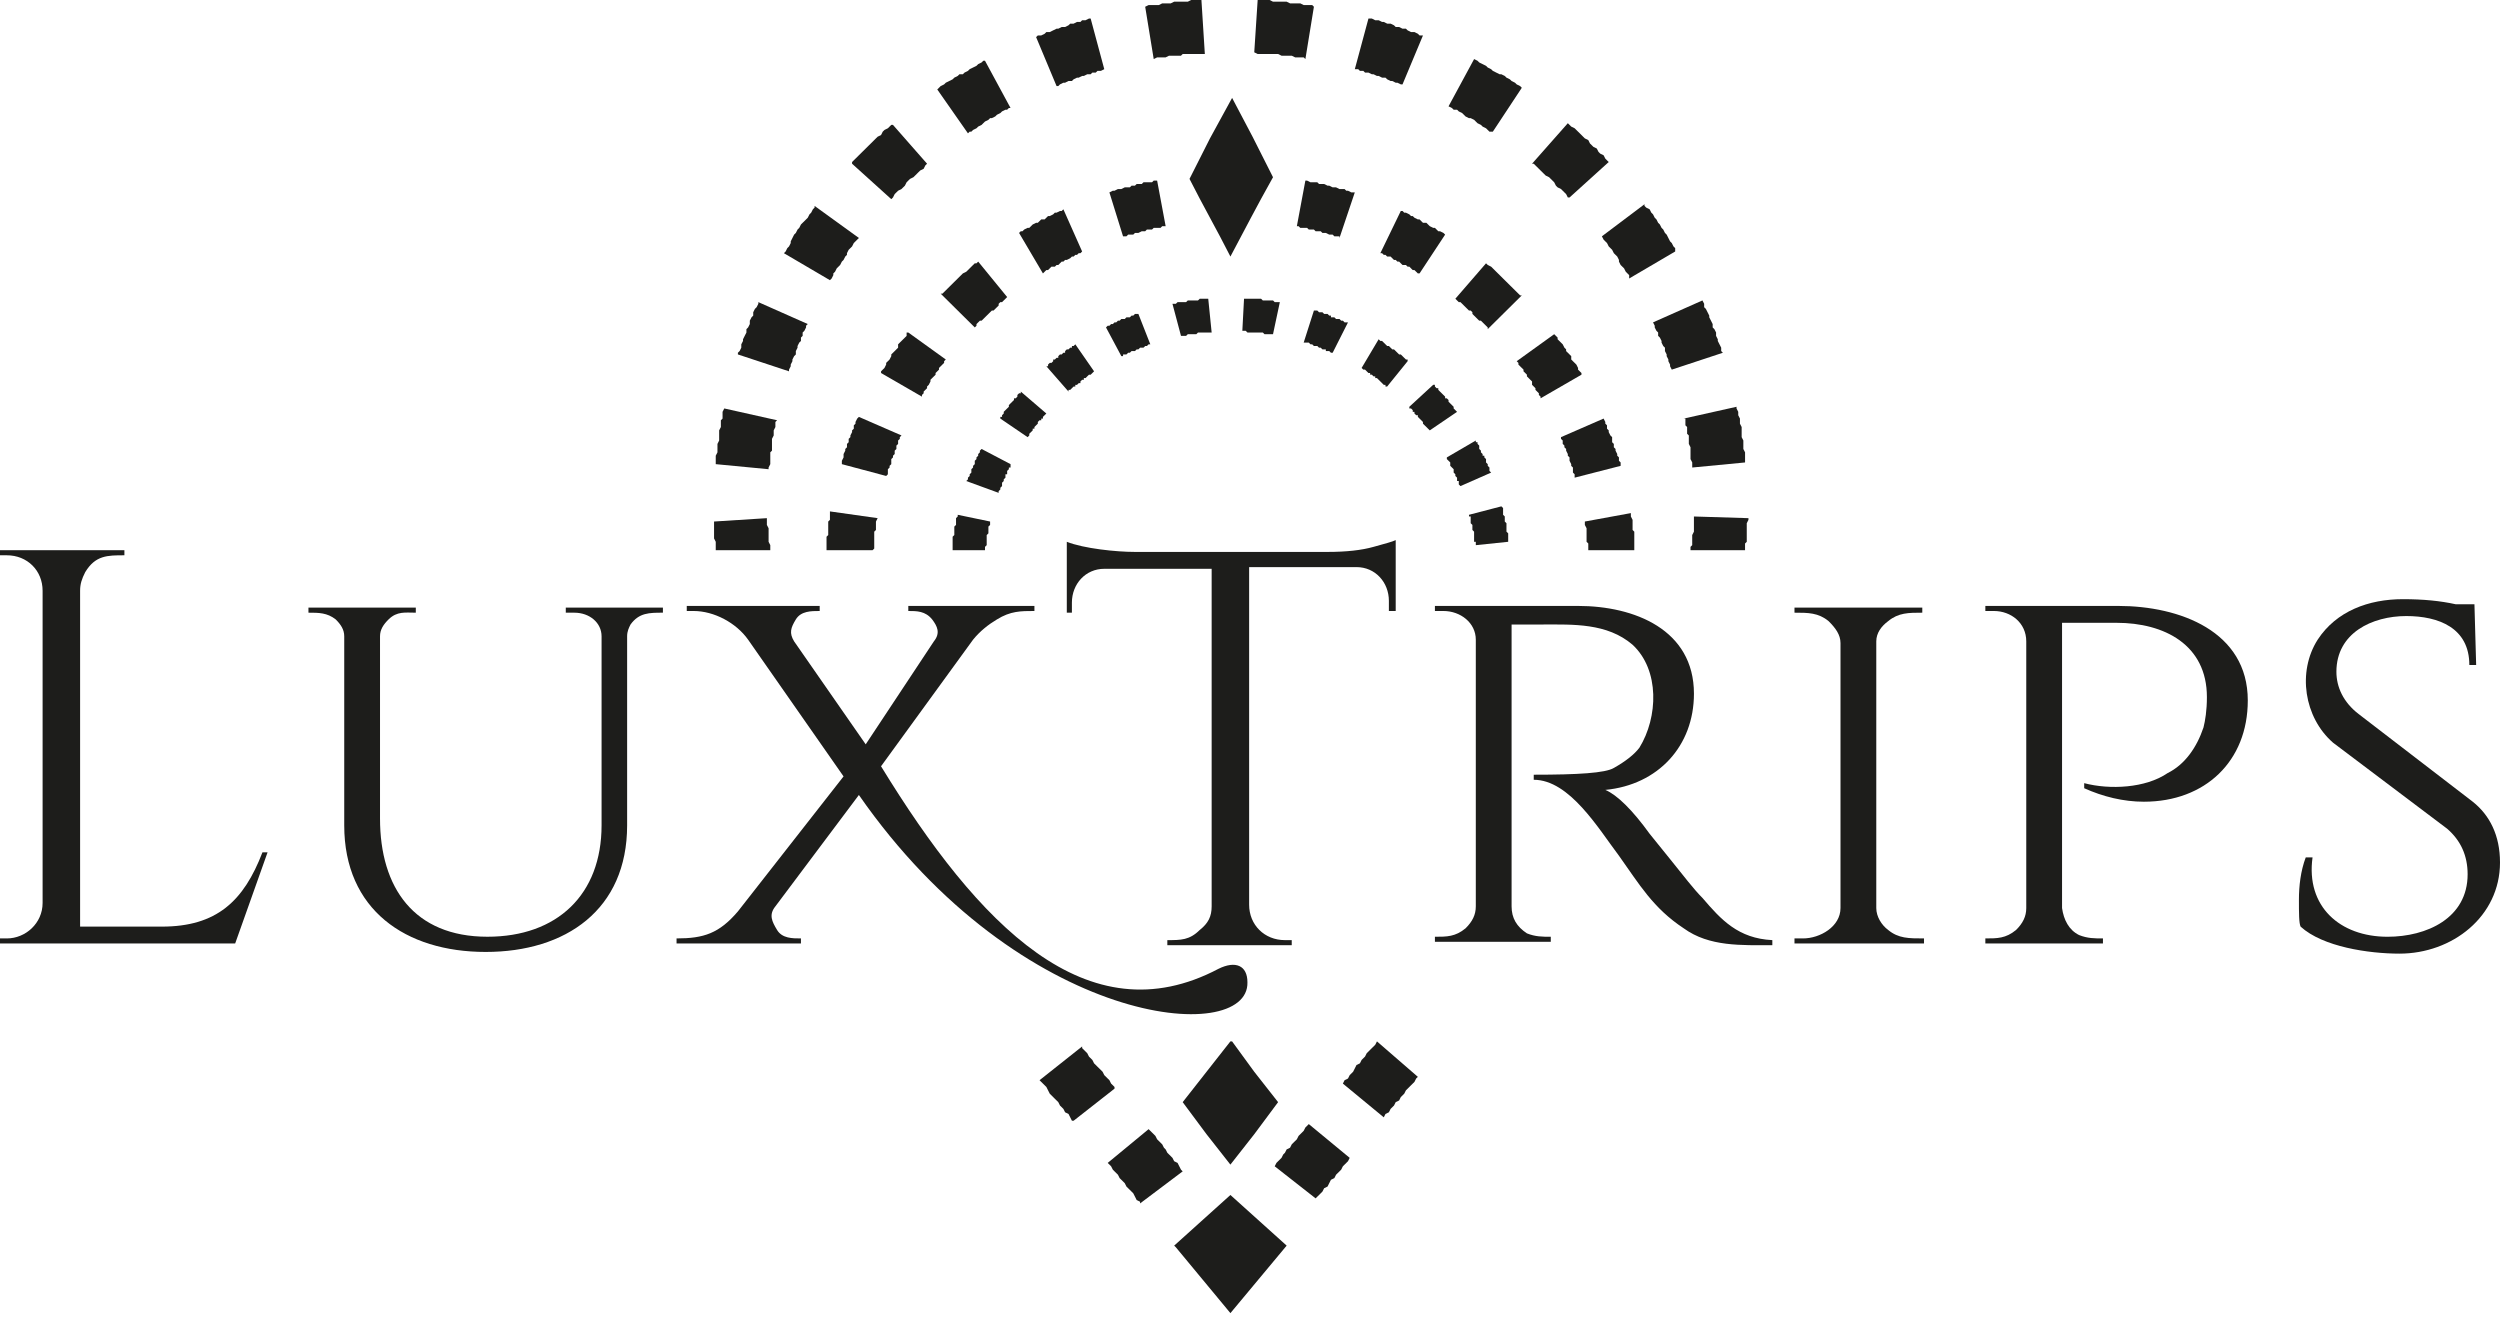 <svg width="121" height="64" viewBox="0 0 121 64" fill="none" xmlns="http://www.w3.org/2000/svg">
<path d="M71.181 24.997V25.079V25.161V25.242V25.324L71.264 25.406V25.488V25.569V25.651L71.346 25.733V25.814V25.896V25.978V26.059V26.141V26.223H71.429V26.305V26.386L72.996 26.223V26.141V26.059V25.978V25.896V25.814L72.913 25.733V25.651V25.569V25.488V25.406V25.324L72.831 25.242V25.161V25.079V24.997L72.749 24.916V24.834V24.752V24.671V24.589L72.666 24.507L71.099 24.916V24.997H71.181Z" fill="#1D1D1B"/>
<path d="M72.089 22.792V22.71V22.628L72.007 22.547V22.465L71.924 22.383V22.302V22.22L71.842 22.138V22.056H71.759V21.975L71.677 21.893V21.811L71.594 21.73V21.648V21.566L71.512 21.485V21.403H71.429V21.321L70.027 22.138V22.22L70.11 22.302L70.192 22.383V22.465V22.547L70.275 22.628L70.357 22.71V22.792V22.873L70.439 22.955V23.037L70.522 23.119V23.2V23.282H70.605V23.364V23.445L70.687 23.527L72.172 22.873L72.089 22.792Z" fill="#1D1D1B"/>
<path d="M70.439 19.851L70.356 19.769V19.688L70.274 19.606L70.191 19.524L70.109 19.442V19.361L70.026 19.279H69.944V19.197L69.861 19.116L69.779 19.034L69.696 18.952L69.614 18.871V18.789H69.531L69.449 18.707V18.625H69.366L68.212 19.688V19.769H68.294L68.377 19.851V19.933H68.459V20.014L68.542 20.096H68.624V20.178L68.707 20.259L68.789 20.341L68.871 20.423V20.504L68.954 20.586L69.037 20.668L69.119 20.75L69.201 20.831L70.521 19.933L70.439 19.851Z" fill="#1D1D1B"/>
<path d="M68.129 17.4H68.047L67.964 17.319L67.882 17.237L67.799 17.155H67.717L67.634 17.073L67.552 16.992L67.469 16.91H67.387L67.304 16.828L67.222 16.747H67.139L67.057 16.665L66.974 16.583L66.892 16.502H66.809L66.727 16.42L65.902 17.809L65.985 17.89H66.067L66.15 17.972L66.232 18.054H66.314V18.135H66.397L66.48 18.217H66.562V18.299H66.644L66.727 18.381L66.809 18.462L66.892 18.544L66.974 18.626H67.057V18.707H67.139L68.129 17.482V17.4Z" fill="#1D1D1B"/>
<path d="M63.346 16.583L63.428 16.665H63.511L63.593 16.747H63.676H63.758L63.841 16.828H63.923L64.006 16.91H64.088H64.171V16.992H64.253H64.336L64.418 17.073H64.501L65.243 15.603H65.16H65.078L64.996 15.521H64.913L64.831 15.44H64.748H64.665L64.583 15.358H64.501H64.418V15.276H64.336L64.253 15.195H64.171H64.088L64.006 15.113H63.923H63.841L63.758 15.031H63.676H63.593L63.098 16.583H63.181H63.263H63.346Z" fill="#1D1D1B"/>
<path d="M60.294 16.012L60.376 16.093H60.459H60.541H60.624H60.706H60.789H60.871H60.954H61.036H61.119L61.201 16.175H61.284H61.366H61.449H61.531H61.614L61.944 14.623H61.861H61.779H61.696L61.614 14.541H61.531H61.449H61.366H61.284H61.201H61.119L61.036 14.46H60.954H60.871H60.789H60.706H60.624H60.541H60.459H60.376H60.294H60.211L60.129 16.012H60.211H60.294Z" fill="#1D1D1B"/>
<path d="M81.986 25.079V25.243V25.324V25.406V25.569V25.651V25.733L81.903 25.896V25.978V26.141V26.223V26.386L81.821 26.468V26.631H84.46V26.468V26.305L84.543 26.223V26.059V25.896V25.733V25.651V25.488V25.324L84.625 25.161V25.079L81.986 24.998V25.079Z" fill="#1D1D1B"/>
<path d="M81.574 20.259V20.423V20.586L81.656 20.668V20.831V20.995L81.739 21.076V21.24V21.403V21.485L81.821 21.648V21.811V21.893V22.056V22.22L81.904 22.383V22.465V22.628L84.461 22.383V22.22V22.056V21.893L84.378 21.73V21.566V21.485V21.321L84.296 21.158V20.995V20.831V20.668L84.213 20.504V20.341V20.259L84.131 20.096V19.933L84.048 19.769V19.688L81.492 20.259H81.574Z" fill="#1D1D1B"/>
<path d="M80.007 15.603L80.089 15.766V15.848L80.172 16.012L80.254 16.093V16.256L80.337 16.338L80.419 16.502V16.583L80.501 16.747L80.584 16.828V16.992L80.666 17.155V17.237L80.749 17.4V17.482L80.831 17.645V17.727L80.914 17.89L83.388 17.073L83.306 16.992V16.828L83.223 16.665L83.141 16.502V16.42L83.058 16.256V16.093L82.976 15.93L82.893 15.848V15.685L82.811 15.521L82.728 15.358V15.276L82.646 15.113L82.564 14.95L82.481 14.868V14.704L82.398 14.541L80.007 15.603Z" fill="#1D1D1B"/>
<path d="M77.532 11.437L77.615 11.6L77.697 11.682L77.78 11.764L77.862 11.927L77.945 12.009L78.027 12.09L78.11 12.254L78.192 12.335L78.275 12.417L78.357 12.581V12.662L78.439 12.826L78.522 12.907L78.605 12.989L78.687 13.152L78.769 13.234L78.852 13.316V13.479L81.079 12.172V12.009L80.996 11.927L80.914 11.764L80.832 11.682L80.749 11.519L80.666 11.355L80.584 11.274L80.502 11.11L80.419 11.028L80.337 10.865L80.254 10.783L80.172 10.62L80.089 10.538L80.007 10.375L79.924 10.293L79.842 10.13L79.677 10.048L79.594 9.966V9.885L77.532 11.437Z" fill="#1D1D1B"/>
<path d="M74.316 8.006L74.481 8.169L74.563 8.251L74.646 8.332L74.728 8.414L74.811 8.496L74.976 8.577L75.058 8.659L75.141 8.741L75.223 8.823L75.306 8.986L75.388 9.068L75.553 9.149L75.635 9.231L75.718 9.313L75.8 9.394L75.883 9.558H75.966L77.862 7.842L77.78 7.761L77.698 7.679L77.615 7.516L77.45 7.434L77.368 7.352L77.285 7.189L77.12 7.107L77.038 7.025L76.955 6.944L76.873 6.78L76.708 6.699L76.625 6.617L76.543 6.535L76.378 6.372L76.295 6.29L76.213 6.208L76.048 6.127L75.966 6.045L75.883 5.963L74.151 7.924H74.233L74.316 8.006Z" fill="#1D1D1B"/>
<path d="M70.274 5.228L70.357 5.31H70.522L70.604 5.392L70.769 5.473L70.852 5.555L70.934 5.637L71.099 5.719H71.182L71.347 5.8L71.429 5.882L71.512 5.964L71.677 6.045L71.759 6.127L71.924 6.209L72.006 6.29L72.089 6.372H72.254L73.656 4.248L73.574 4.166L73.409 4.085L73.326 4.003L73.161 3.921L73.079 3.84L72.914 3.758L72.831 3.676L72.666 3.595H72.584L72.419 3.513L72.254 3.431L72.171 3.35L72.006 3.268L71.924 3.186L71.759 3.104L71.594 3.023L71.512 2.941L71.347 2.859L70.109 5.147L70.274 5.228Z" fill="#1D1D1B"/>
<path d="M65.82 3.431H65.985L66.068 3.513H66.233L66.398 3.594H66.48L66.645 3.676H66.728L66.892 3.758H67.057L67.14 3.839L67.305 3.921H67.387L67.552 4.003H67.635L67.8 4.084H67.882L68.872 1.715H68.707L68.625 1.634L68.46 1.552H68.295L68.13 1.47L68.047 1.389H67.882L67.717 1.307H67.552L67.47 1.225L67.305 1.144H67.14L66.975 1.062H66.892L66.728 0.98H66.562L66.398 0.898H66.233L65.573 3.349H65.738L65.82 3.431Z" fill="#1D1D1B"/>
<path d="M61.036 2.614H61.119H61.284H61.449H61.614H61.696H61.861L62.026 2.696H62.109H62.274H62.439H62.521L62.686 2.777H62.851H63.016H63.099L63.181 2.859L63.593 0.327L63.511 0.245H63.346H63.181H63.099L62.934 0.163H62.769H62.604H62.439L62.274 0.082H62.109H61.944H61.779H61.614L61.449 0H61.366H61.201H61.036H60.871L60.706 2.532L60.871 2.614H61.036Z" fill="#1D1D1B"/>
<path d="M76.707 25.324V25.406L76.79 25.569V25.651V25.733V25.896V25.978V26.059V26.223L76.873 26.304V26.386V26.549V26.631H79.1V26.468V26.386V26.223V26.141V25.978V25.896V25.733L79.017 25.651V25.488V25.406V25.242V25.161L78.934 24.997V24.916V24.834L76.707 25.242V25.324Z" fill="#1D1D1B"/>
<path d="M75.635 21.321V21.485L75.717 21.566V21.648L75.8 21.73V21.811L75.882 21.975V22.056L75.965 22.138V22.22V22.302L76.047 22.465V22.547L76.13 22.628V22.71V22.873L76.212 22.955V23.037V23.119L78.439 22.547V22.383L78.357 22.302V22.138L78.274 22.056V21.975L78.192 21.811V21.73L78.109 21.648V21.485L78.027 21.403V21.24V21.158L77.944 21.076L77.862 20.913V20.831L77.779 20.749V20.586L77.697 20.504V20.423L77.614 20.259L75.552 21.158V21.24L75.635 21.321Z" fill="#1D1D1B"/>
<path d="M73.491 17.645L73.573 17.727L73.656 17.809L73.738 17.89V17.972L73.821 18.054L73.903 18.135V18.217L73.986 18.299L74.068 18.381L74.151 18.462V18.625L74.233 18.707L74.316 18.789V18.871L74.398 18.952L74.481 19.034V19.116L74.563 19.197V19.279L76.543 18.135V18.054L76.46 17.972L76.378 17.89V17.809L76.295 17.645L76.213 17.564L76.13 17.482L76.048 17.4V17.237L75.965 17.155L75.883 17.073L75.8 16.992V16.91L75.718 16.828L75.635 16.665L75.553 16.583L75.471 16.502L75.388 16.42V16.338L75.305 16.256L75.223 16.175L73.408 17.482L73.491 17.564V17.645Z" fill="#1D1D1B"/>
<path d="M73.573 14.296L73.491 14.214L73.408 14.132L73.326 14.051L73.243 13.969L73.161 13.887L73.078 13.806L72.996 13.724L72.913 13.642L72.831 13.561L72.748 13.479L72.666 13.397L72.584 13.316L72.501 13.234L72.418 13.152L72.336 13.07L72.254 12.989L72.171 12.907L72.006 12.825L71.924 12.744L70.439 14.459L70.521 14.541L70.604 14.623H70.686L70.769 14.704L70.851 14.786L70.934 14.868L71.016 14.949L71.099 15.031H71.181L71.264 15.113V15.194L71.346 15.276L71.429 15.358L71.511 15.44L71.594 15.521H71.676L71.759 15.603L71.841 15.684L71.924 15.766L72.006 15.848V15.93L73.656 14.296H73.573Z" fill="#1D1D1B"/>
<path d="M68.706 10.62H68.624L68.459 10.538L68.376 10.457H68.294L68.212 10.375L68.046 10.293H67.964L67.882 10.211H67.799L66.809 12.254H66.892L66.974 12.335H67.057L67.139 12.417H67.304L67.387 12.499L67.469 12.581H67.552L67.634 12.662H67.717L67.799 12.744L67.882 12.825H68.046L68.129 12.907H68.212L68.294 12.989L68.376 13.071H68.459L68.541 13.152L68.624 13.234H68.706L69.944 11.355L69.861 11.273L69.696 11.192H69.614L69.531 11.11L69.449 11.028H69.366L69.201 10.947L69.119 10.865L69.036 10.783H68.871L68.789 10.702L68.706 10.62Z" fill="#1D1D1B"/>
<path d="M63.428 8.823L63.263 8.741H63.18L62.768 10.947H62.85L62.933 11.029H63.098H63.18H63.263L63.345 11.11H63.51H63.593L63.675 11.192H63.758H63.923L64.005 11.274H64.088H64.17L64.335 11.355H64.417H64.5L64.582 11.437H64.747H64.83V11.519L65.572 9.313H65.49H65.407L65.242 9.231H65.16L65.077 9.15H64.912H64.83L64.665 9.068H64.582H64.5L64.335 8.986H64.252L64.088 8.905H64.005H63.84L63.758 8.823H63.675H63.51H63.428Z" fill="#1D1D1B"/>
<path d="M63.346 54.406L63.181 54.57L63.098 54.733L63.016 54.815L62.851 54.978L62.768 55.142L62.686 55.223L62.521 55.386L62.438 55.55L62.273 55.632L62.191 55.795L62.108 55.877L62.026 56.04L61.861 56.203L61.779 56.285L61.696 56.449L63.676 58.001L63.758 57.919L63.923 57.756L64.005 57.674L64.088 57.511L64.253 57.429L64.335 57.265L64.418 57.102L64.583 57.02L64.665 56.857L64.748 56.775L64.913 56.612L64.995 56.449L65.078 56.367L65.243 56.203L65.325 56.04L63.346 54.406Z" fill="#1D1D1B"/>
<path d="M66.562 50.567L66.397 50.73L66.315 50.812L66.15 50.975L66.067 51.139L65.902 51.302L65.82 51.465L65.655 51.547L65.573 51.71L65.49 51.874L65.325 52.037L65.243 52.2L65.078 52.282L64.995 52.446L66.975 54.079L67.057 53.916L67.222 53.834L67.305 53.671L67.47 53.508L67.552 53.344L67.717 53.263L67.799 53.099L67.964 52.936L68.047 52.772L68.212 52.609L68.294 52.527L68.459 52.364L68.542 52.2L68.624 52.119L66.645 50.403L66.562 50.567Z" fill="#1D1D1B"/>
<path d="M59.552 12.417C60.294 11.028 60.789 10.048 61.614 8.578L60.624 6.617L59.634 4.738L58.562 6.699L57.572 8.659C58.232 9.966 58.892 11.11 59.552 12.417Z" fill="#1D1D1B"/>
<path d="M46.931 6.372H47.014L47.096 6.29L47.261 6.209L47.344 6.127L47.509 6.045L47.591 5.963L47.674 5.882L47.839 5.8L47.921 5.718H48.004L48.169 5.637L48.251 5.555L48.416 5.473L48.498 5.392L48.663 5.31H48.746L48.828 5.228H48.911L47.674 2.941H47.591L47.509 3.023L47.344 3.104L47.261 3.186L47.096 3.268L46.931 3.349L46.849 3.431L46.684 3.513L46.602 3.594H46.437L46.354 3.676L46.189 3.758L46.107 3.84L45.942 3.921L45.777 4.003L45.694 4.085L45.529 4.166L45.447 4.248L45.364 4.33L46.849 6.454L46.931 6.372Z" fill="#1D1D1B"/>
<path d="M51.716 18.871H51.798L51.881 18.789L51.963 18.707H52.046V18.626H52.128L52.211 18.544H52.293V18.462L52.376 18.381H52.458V18.299H52.541L52.623 18.217L52.706 18.136H52.788L52.87 18.054L52.953 17.972L52.046 16.665L51.963 16.747H51.881V16.828H51.798L51.716 16.91H51.633L51.551 16.992V17.073H51.468L51.386 17.155H51.303L51.221 17.237V17.319H51.138L51.056 17.4H50.974V17.482L50.891 17.564H50.809L50.726 17.645V17.727H50.644L51.716 18.952V18.871Z" fill="#1D1D1B"/>
<path d="M50.56 13.152L50.643 13.071H50.725L50.808 12.989L50.89 12.907H51.055L51.138 12.826H51.22L51.303 12.744L51.385 12.662H51.468L51.55 12.581H51.633L51.798 12.499L51.88 12.417H51.963L52.045 12.335H52.128L52.21 12.254H52.293L52.375 12.172L51.468 10.13L51.385 10.212H51.303L51.138 10.293H51.055L50.973 10.375L50.808 10.457H50.725L50.643 10.538L50.56 10.62H50.395L50.313 10.702L50.23 10.783H50.148L49.983 10.865L49.901 10.947L49.818 11.028H49.736L49.571 11.11L49.488 11.192H49.406L49.323 11.274L50.478 13.234L50.56 13.152Z" fill="#1D1D1B"/>
<path d="M40.251 13.479L40.333 13.316V13.234L40.416 13.152L40.498 12.989L40.581 12.907L40.663 12.825L40.746 12.662L40.828 12.58L40.911 12.417L40.993 12.335V12.254L41.076 12.09L41.158 12.009L41.241 11.927L41.323 11.764L41.406 11.682L41.488 11.6L41.571 11.518L39.426 9.966V10.048L39.344 10.13L39.261 10.293L39.179 10.375L39.096 10.538L39.014 10.62L38.849 10.783L38.766 10.865L38.684 11.028L38.601 11.11L38.519 11.273L38.436 11.355L38.354 11.518L38.271 11.682V11.764L38.189 11.927L38.106 12.009L38.024 12.172L37.941 12.254L40.168 13.561L40.251 13.479Z" fill="#1D1D1B"/>
<path d="M43.138 9.639L43.22 9.558L43.303 9.394L43.385 9.313L43.468 9.231L43.632 9.149L43.715 9.067L43.797 8.986L43.88 8.822L43.962 8.741L44.045 8.659L44.21 8.577L44.292 8.496L44.375 8.414L44.457 8.332L44.54 8.251L44.705 8.169L44.787 8.005L44.87 7.924L43.22 6.045H43.138L43.055 6.127L42.973 6.208L42.808 6.29L42.725 6.372L42.643 6.535L42.478 6.617L42.395 6.698L42.313 6.78L42.148 6.944L42.065 7.025L41.983 7.107L41.9 7.189L41.735 7.352L41.653 7.434L41.57 7.515L41.405 7.679L41.323 7.76L41.24 7.842V7.924L43.138 9.639Z" fill="#1D1D1B"/>
<path d="M47.262 15.766V15.685L47.345 15.603L47.427 15.521H47.51L47.592 15.44L47.675 15.358L47.757 15.276L47.84 15.194L47.922 15.113L48.005 15.031H48.087L48.17 14.95L48.252 14.868L48.335 14.786V14.704L48.417 14.623H48.5L48.582 14.541L48.665 14.459L48.747 14.378L47.345 12.662L47.262 12.744H47.18L47.097 12.825L47.015 12.907L46.932 12.989L46.85 13.071L46.767 13.152L46.602 13.234L46.52 13.316L46.438 13.397L46.355 13.479L46.273 13.561L46.19 13.642L46.108 13.724L46.025 13.806L45.943 13.887L45.86 13.969L45.778 14.051L45.695 14.133L45.613 14.214H45.53L47.18 15.848L47.262 15.766Z" fill="#1D1D1B"/>
<path d="M51.22 4.166L51.303 4.084L51.468 4.003H51.55L51.715 3.921H51.88L51.963 3.839L52.128 3.758H52.21L52.375 3.676H52.458L52.623 3.594H52.788L52.87 3.513H53.035L53.117 3.431H53.282L53.447 3.349L52.788 0.898H52.705L52.54 0.98H52.375L52.293 1.062H52.128L51.963 1.144H51.798L51.715 1.225L51.55 1.307H51.385L51.22 1.389H51.138L50.973 1.47L50.808 1.552H50.643L50.561 1.634L50.396 1.715H50.231L50.148 1.797L51.138 4.166H51.22Z" fill="#1D1D1B"/>
<path d="M55.84 2.859L56.005 2.777H56.17H56.252H56.417L56.582 2.696H56.664H56.829H56.994H57.159L57.242 2.614H57.407H57.572H57.654H57.819H57.984H58.149H58.232H58.314L58.149 0H57.984H57.819H57.654L57.489 0.082H57.324H57.159H56.994H56.829L56.664 0.163H56.499H56.334H56.252L56.087 0.245H55.922H55.757H55.592L55.427 0.327L55.84 2.859Z" fill="#1D1D1B"/>
<path d="M57.242 16.257H57.325H57.407L57.49 16.175H57.572H57.655H57.737H57.82H57.902L57.984 16.093H58.067H58.15H58.232H58.315H58.397H58.479H58.562H58.644L58.479 14.46H58.397H58.315H58.232H58.15H58.067L57.984 14.541H57.902H57.82H57.737H57.655H57.572H57.49L57.407 14.623H57.325H57.242H57.16H57.077H56.995L56.912 14.704H56.83H56.747L57.16 16.257H57.242Z" fill="#1D1D1B"/>
<path d="M54.438 11.437H54.52L54.603 11.355H54.685H54.85L54.932 11.274H55.015H55.097L55.263 11.192H55.345H55.427L55.51 11.11H55.675H55.757L55.84 11.029H55.922H56.087H56.17L56.252 10.947H56.417L56.005 8.741H55.84L55.757 8.823H55.592H55.51H55.345L55.263 8.905H55.097H55.015L54.932 8.986H54.768L54.685 9.068H54.52H54.438L54.273 9.15H54.19H54.108L53.943 9.231H53.86L53.695 9.313L54.355 11.437H54.438Z" fill="#1D1D1B"/>
<path d="M34.56 25.488V25.651V25.733V25.896V26.059L34.642 26.223V26.305V26.468V26.631H37.282V26.468V26.386L37.2 26.223V26.141V25.978V25.896V25.814V25.651V25.569L37.117 25.406V25.324V25.242V25.079L34.56 25.242V25.324V25.488Z" fill="#1D1D1B"/>
<path d="M54.273 17.237H54.356V17.155H54.438H54.52L54.603 17.073H54.685L54.768 16.991H54.85H54.933L55.015 16.91H55.098L55.18 16.828H55.263H55.345L55.428 16.747H55.51L55.593 16.665H55.675L55.098 15.194H55.015H54.933L54.85 15.276H54.768L54.685 15.358H54.603H54.52L54.438 15.439H54.356H54.273L54.191 15.521H54.108L54.026 15.603H53.943L53.861 15.684H53.778L53.696 15.766H53.613L53.531 15.848L54.273 17.237Z" fill="#1D1D1B"/>
<path d="M48.829 19.606V19.687L48.746 19.769L48.664 19.851L48.581 19.932V20.014L48.499 20.096V20.177H48.416V20.259L49.736 21.158L49.818 21.076V20.994L49.901 20.913L49.983 20.831V20.749H50.066V20.668L50.148 20.586L50.231 20.504V20.423L50.313 20.341H50.396V20.259H50.478V20.177L50.561 20.096L50.643 20.014L49.406 18.952V19.034H49.324L49.241 19.116V19.197L49.159 19.279H49.076V19.361L48.994 19.442L48.911 19.524L48.829 19.606Z" fill="#1D1D1B"/>
<path d="M48.334 23.772L48.416 23.691V23.609L48.499 23.527V23.445V23.364L48.581 23.282V23.2L48.664 23.119V23.037V22.955H48.746V22.874V22.792L48.829 22.71V22.629H48.911V22.547V22.465L47.509 21.73L47.426 21.812V21.893L47.344 21.975V22.057L47.261 22.138V22.22L47.179 22.302V22.384V22.465L47.096 22.547V22.629L47.014 22.71V22.792V22.874L46.932 22.955V23.037L46.849 23.119V23.2L46.767 23.282L48.334 23.854V23.772Z" fill="#1D1D1B"/>
<path d="M57.16 56.612L57.077 56.449L56.995 56.285L56.83 56.203L56.747 56.04L56.665 55.958L56.5 55.795L56.417 55.632L56.335 55.55L56.252 55.387L56.087 55.223L56.005 55.142L55.922 54.978L55.758 54.815L55.675 54.733L55.593 54.651L53.613 56.285L53.778 56.449L53.861 56.612L53.943 56.694L54.108 56.857L54.19 57.02L54.273 57.102L54.438 57.266L54.52 57.429L54.603 57.511L54.768 57.674L54.85 57.756L54.933 57.919L55.015 58.082L55.18 58.164V58.246L57.242 56.694L57.16 56.612Z" fill="#1D1D1B"/>
<path d="M53.943 52.609L53.778 52.446L53.696 52.282L53.613 52.201L53.448 52.037L53.366 51.874L53.201 51.71L53.118 51.629L52.953 51.465L52.871 51.302L52.706 51.139L52.623 50.975L52.541 50.894L52.376 50.73V50.648L50.314 52.282L50.396 52.364L50.479 52.446L50.644 52.609L50.726 52.772L50.809 52.936L50.974 53.099L51.056 53.181L51.221 53.344L51.304 53.508L51.469 53.671L51.551 53.834L51.716 53.916L51.799 54.08L51.881 54.243H51.964L53.943 52.691V52.609Z" fill="#1D1D1B"/>
<path d="M37.199 22.628L37.282 22.465V22.383V22.22V22.056V21.893L37.364 21.811V21.648V21.485V21.403V21.239L37.447 21.076V20.994V20.831L37.529 20.668V20.586V20.423L37.612 20.341L35.055 19.769L34.972 19.932V20.096V20.259L34.89 20.341V20.504V20.668L34.807 20.831V20.994V21.158V21.321L34.725 21.485V21.566V21.73V21.893L34.642 22.056V22.22V22.383V22.465L37.199 22.71V22.628Z" fill="#1D1D1B"/>
<path d="M56.83 60.288L56.912 60.369L59.552 63.555L62.274 60.288L59.552 57.837L56.83 60.288Z" fill="#1D1D1B"/>
<path d="M59.551 50.403L58.396 51.874L57.242 53.344L58.396 54.896L59.551 56.367L60.706 54.896L61.86 53.344L60.706 51.874L59.633 50.403H59.551Z" fill="#1D1D1B"/>
<path d="M40.169 24.752V24.916V24.997V25.161L40.086 25.243V25.406V25.488V25.651V25.733V25.896L40.004 25.978V26.141V26.223V26.386V26.468V26.631H42.231L42.313 26.55V26.386V26.305V26.223V26.059V25.978V25.896V25.733L42.396 25.651V25.569V25.406V25.324V25.243L42.478 25.079L40.169 24.752Z" fill="#1D1D1B"/>
<path d="M38.188 17.89L38.271 17.727V17.645L38.353 17.482V17.4L38.436 17.237L38.519 17.155V16.992L38.601 16.828V16.747L38.683 16.583L38.766 16.502V16.338L38.848 16.256V16.093L38.931 16.011L39.013 15.848V15.766L39.096 15.684L36.704 14.623V14.704L36.621 14.868L36.539 14.949L36.456 15.113V15.276L36.374 15.358L36.291 15.521V15.684L36.209 15.848L36.127 15.93V16.093L36.044 16.256L35.962 16.42V16.502L35.879 16.665V16.828L35.797 16.992L35.714 17.073V17.155L38.188 17.972V17.89Z" fill="#1D1D1B"/>
<path d="M44.622 19.116L44.705 19.034V18.952L44.787 18.871L44.87 18.789V18.707L44.952 18.626L45.035 18.462V18.381L45.117 18.299L45.2 18.217L45.282 18.136V18.054L45.365 17.972L45.447 17.89V17.809L45.53 17.727L45.612 17.645L45.695 17.564V17.482L45.777 17.4L43.962 16.093H43.88V16.257L43.798 16.338L43.715 16.42L43.633 16.502L43.55 16.583L43.468 16.665V16.828L43.385 16.91L43.303 16.992L43.22 17.074L43.138 17.155V17.237L43.055 17.4L42.973 17.482L42.89 17.564V17.645L42.808 17.809L42.725 17.89L42.643 17.972V18.054L44.622 19.198V19.116Z" fill="#1D1D1B"/>
<path d="M42.891 23.037L42.973 22.955V22.873V22.71L43.056 22.628V22.547L43.138 22.465V22.302V22.22L43.221 22.138V22.057L43.303 21.975V21.812L43.386 21.73V21.648V21.567L43.468 21.485V21.321L43.551 21.24V21.158L43.633 21.076L41.571 20.178L41.489 20.259L41.406 20.423V20.505L41.324 20.586V20.75L41.241 20.831V20.913L41.159 21.076V21.158L41.076 21.24V21.403L40.994 21.485V21.648L40.911 21.73V21.812L40.829 21.975V22.057V22.138L40.746 22.302V22.383V22.465L42.891 23.037Z" fill="#1D1D1B"/>
<path d="M47.674 26.549V26.468L47.756 26.386V26.304V26.223V26.141V26.059V25.977V25.896L47.839 25.814V25.732V25.651V25.569V25.487L47.921 25.406V25.324V25.242L46.354 24.916V24.997L46.272 25.079V25.161V25.242V25.324V25.406L46.189 25.487V25.569V25.651V25.732V25.814V25.896L46.107 25.977V26.059V26.141V26.223V26.304V26.386V26.468V26.549V26.631H47.674V26.549Z" fill="#1D1D1B"/>
<path d="M119.681 38.803L114.154 34.556C113.412 33.984 113.082 33.248 113.082 32.513C113.082 30.634 114.814 29.817 116.464 29.817C118.031 29.817 119.516 30.389 119.516 32.186H119.846L119.763 29.246H118.856C118.114 29.082 117.289 29 116.299 29C114.649 29 113.082 29.572 112.175 30.961C111.185 32.513 111.515 34.719 112.917 35.944L118.443 40.111C119.103 40.682 119.433 41.417 119.433 42.316C119.433 44.44 117.454 45.339 115.557 45.339C113.247 45.339 111.598 43.868 111.927 41.499H111.598C111.35 42.153 111.268 42.888 111.268 43.541C111.268 44.195 111.268 44.685 111.35 44.849C112.422 45.829 114.649 46.156 116.134 46.156C118.691 46.156 121 44.358 121 41.744C121 40.437 120.505 39.457 119.681 38.803Z" fill="#1D1D1B"/>
<path d="M91.389 45.012C91.06 44.767 90.812 44.358 90.812 43.95V31.043C90.812 30.634 91.06 30.307 91.389 30.062C91.884 29.654 92.379 29.654 93.039 29.654V29.409H86.853V29.654C87.513 29.654 88.008 29.654 88.503 30.062C88.833 30.389 89.08 30.716 89.08 31.124V43.95C89.08 44.848 88.09 45.42 87.265 45.42H86.853V45.665H93.122V45.42C92.379 45.42 91.884 45.42 91.389 45.012Z" fill="#1D1D1B"/>
<path d="M82.399 43.46C81.987 43.051 81.492 42.398 80.832 41.581C80.172 40.764 79.842 40.355 79.842 40.355C79.017 39.212 78.275 38.477 77.698 38.231C80.254 37.986 81.987 36.108 81.987 33.575C81.987 30.471 79.1 29.327 76.378 29.327H69.45V29.572H69.862C70.687 29.572 71.429 30.144 71.429 30.961V43.868C71.429 44.277 71.264 44.603 70.934 44.93C70.439 45.339 70.027 45.339 69.45 45.339V45.584H75.058V45.339C74.646 45.339 74.316 45.339 73.903 45.175C73.409 44.848 73.161 44.44 73.161 43.868V30.226H74.646C76.13 30.226 77.78 30.144 79.017 31.206C80.337 32.431 80.254 34.719 79.347 36.189C79.1 36.516 78.687 36.843 78.11 37.169C77.698 37.415 76.378 37.496 74.233 37.496V37.741C75.966 37.741 77.368 40.11 78.357 41.417C79.347 42.806 80.007 43.95 81.492 44.93C82.729 45.829 84.296 45.747 85.781 45.747V45.502C84.131 45.42 83.306 44.522 82.399 43.46Z" fill="#1D1D1B"/>
<path d="M67.552 29.572V26.141C67.387 26.223 67.057 26.305 66.479 26.468C65.902 26.631 65.16 26.713 64.252 26.713H54.932C54.025 26.713 52.458 26.55 51.633 26.223V29.654H51.88V29.164C51.88 28.265 52.54 27.53 53.447 27.53H58.644V43.868C58.644 44.358 58.479 44.685 58.066 45.012C57.572 45.502 57.159 45.502 56.499 45.502V45.747H62.52V45.502H62.19C61.201 45.502 60.458 44.767 60.458 43.786V27.448H65.655C66.562 27.448 67.222 28.183 67.222 29.082V29.572H67.552Z" fill="#1D1D1B"/>
<path d="M102.525 29.327H96.091V29.572H96.504C97.329 29.572 98.071 30.144 98.071 31.043V43.95C98.071 44.358 97.906 44.685 97.576 45.012C97.081 45.42 96.669 45.42 96.091 45.42V45.665H101.783V45.42C101.37 45.42 101.04 45.42 100.628 45.257C100.133 45.012 99.885 44.522 99.803 43.95V30.144H102.442C104.752 30.144 106.814 31.206 106.814 33.739C106.814 34.392 106.731 34.882 106.649 35.209C106.319 36.189 105.742 37.006 104.917 37.415C103.845 38.15 102.112 38.231 100.875 37.905V38.15C101.783 38.558 102.772 38.803 103.762 38.803C106.731 38.803 108.793 36.843 108.793 33.902C108.793 30.552 105.494 29.327 102.525 29.327Z" fill="#1D1D1B"/>
<path d="M60.376 47.544C60.376 46.727 59.798 46.482 58.974 46.891C52.623 50.24 47.344 44.767 42.642 37.088L47.096 30.961C47.426 30.552 47.839 30.226 48.251 29.981C48.911 29.572 49.406 29.572 50.066 29.572V29.327H43.962V29.572C44.374 29.572 44.787 29.572 45.117 29.981C45.364 30.307 45.529 30.634 45.199 31.043L41.9 36.026L38.436 31.043C38.188 30.634 38.271 30.389 38.518 29.981C38.766 29.572 39.261 29.572 39.673 29.572V29.327H33.239V29.572H33.569C34.559 29.572 35.632 30.144 36.209 30.961L40.828 37.578L35.714 44.113C34.807 45.175 34.064 45.42 32.745 45.42V45.665H38.766V45.42C38.353 45.42 37.858 45.42 37.611 45.012C37.364 44.603 37.199 44.277 37.529 43.868L41.57 38.477C49.406 49.75 60.458 50.648 60.376 47.544Z" fill="#1D1D1B"/>
<path d="M7.836 44.848H3.877V28.592C3.877 28.265 3.959 28.02 4.124 27.693C4.619 26.876 5.196 26.876 6.021 26.876V26.631H0V26.876H0.33C1.32 26.876 2.062 27.612 2.062 28.592V43.705C2.062 44.685 1.237 45.42 0.33 45.42H0V45.665H11.382L12.95 41.254H12.702C11.795 43.623 10.475 44.848 7.836 44.848Z" fill="#1D1D1B"/>
<path d="M27.384 29.654H27.796C28.539 29.654 29.116 30.144 29.116 30.797V39.947C29.116 43.296 26.971 45.338 23.59 45.338C20.043 45.338 18.393 42.969 18.393 39.62V30.797C18.393 30.471 18.558 30.226 18.806 29.98C19.218 29.572 19.631 29.654 20.125 29.654V29.409H14.929V29.654C15.424 29.654 15.836 29.654 16.249 29.98C16.496 30.226 16.661 30.471 16.661 30.797V39.947C16.661 44.031 19.631 46.074 23.507 46.074C27.384 46.074 30.353 44.031 30.353 39.947V30.797C30.353 30.552 30.436 30.389 30.518 30.226C30.931 29.654 31.425 29.654 32.085 29.654V29.409H27.384V29.654Z" fill="#1D1D1B"/>
</svg>
